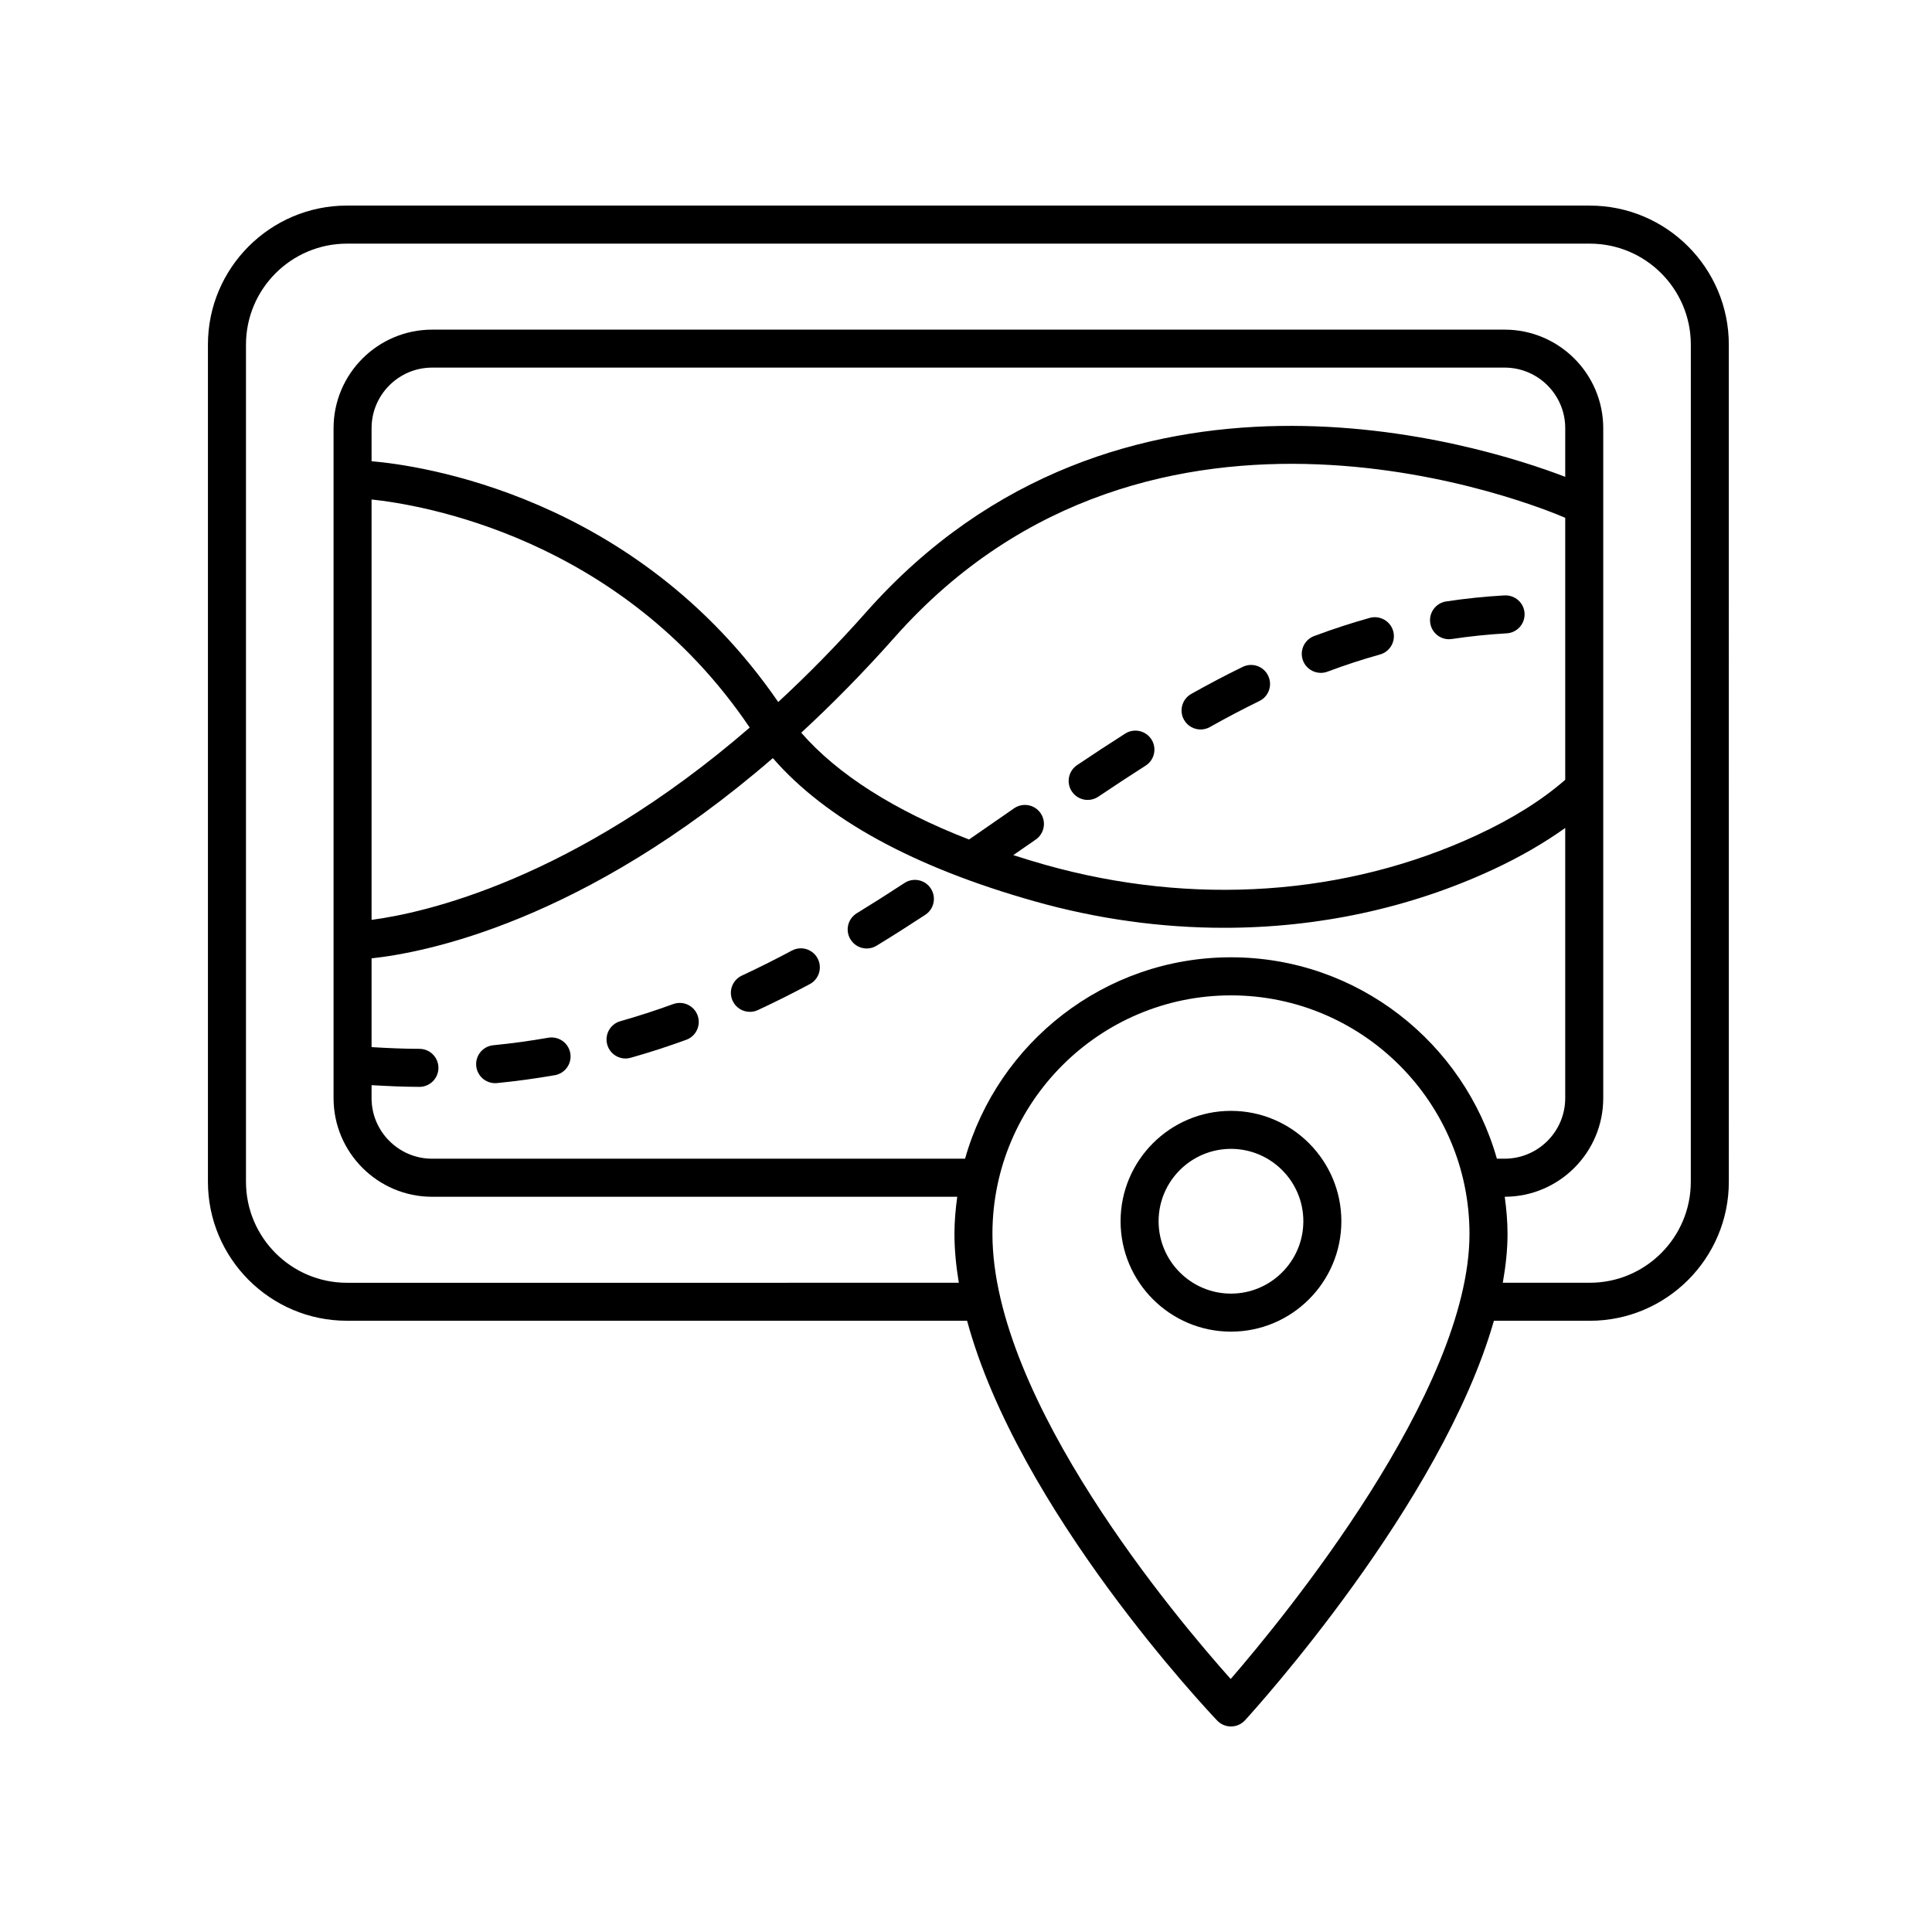 <?xml version="1.0" encoding="UTF-8"?>
<!-- Uploaded to: SVG Repo, www.svgrepo.com, Generator: SVG Repo Mixer Tools -->
<svg fill="#000000" width="800px" height="800px" version="1.1" viewBox="144 144 512 512" xmlns="http://www.w3.org/2000/svg">
 <g>
  <path d="m565.32 198.48h-329.38c-20.312 0-36.836 16.523-36.836 36.836v221.86c0 20.309 16.527 36.836 36.836 36.836h164.35c13.539 50.117 63.82 103.38 66.281 105.96 0.949 0.992 2.269 1.559 3.648 1.559h0.051c1.398-0.016 2.723-0.605 3.664-1.633 2.441-2.664 52.082-57.309 65.965-105.88h25.422c20.309 0 36.836-16.527 36.836-36.836l-0.004-221.86c0-20.312-16.527-36.836-36.836-36.836zm-145.57 161c-1.59-2.293-4.727-2.848-7.012-1.266-3.961 2.75-7.938 5.512-11.934 8.262-19.738-7.652-34.828-17.234-44.473-28.301 8.105-7.481 16.383-15.844 24.77-25.305 68.48-77.25 171.44-34.363 177.7-31.648v69.43c-6.047 5.289-13.844 10.23-23.391 14.66-34.68 16.109-75.344 18.898-114.49 7.848-2.879-0.812-5.656-1.668-8.387-2.547 1.984-1.375 3.981-2.75 5.957-4.125 2.285-1.586 2.852-4.727 1.262-7.008zm139.05-89.113c-21.777-8.363-118.45-39.523-185.23 35.824-7.887 8.898-15.68 16.781-23.328 23.852-37.852-55.043-95.621-62.789-107.77-63.812v-8.762c0-8.852 7.203-16.051 16.055-16.051h284.22c8.852 0 16.055 7.199 16.055 16.051zm-316.33 6.004c12.367 1.277 65.961 9.688 100.21 60.445-46.871 40.543-86.543 49.16-100.21 50.957zm0 155.21c4.277 0.242 8.555 0.449 12.68 0.449 2.785 0 5.039-2.254 5.039-5.039s-2.254-5.039-5.039-5.039c-4.121 0-8.398-0.195-12.68-0.453v-23.527c14.098-1.508 56.164-9.633 106.34-53.062 14.051 16.168 37.328 28.91 69.375 37.949 16.645 4.695 33.555 7.019 50.223 7.019 24.855 0 49.176-5.18 71.242-15.43 7.281-3.383 13.621-7.09 19.148-11.023v71.59c0 8.852-7.203 16.051-16.055 16.051h-2.055c-8.707-30.75-36.961-53.371-70.469-53.371-33.504 0-61.762 22.621-70.465 53.371l-141.23 0.004c-8.852 0-16.055-7.199-16.055-16.051zm227.68 157.37c-14.051-15.715-63.145-73.789-63.145-117.96 0-34.852 28.359-63.207 63.211-63.207 34.852 0 63.211 28.355 63.211 63.207 0.004 41.824-49.301 101.8-63.277 117.96zm121.93-131.77c0 14.754-12.004 26.762-26.762 26.762h-23.066c0.789-4.418 1.258-8.758 1.258-12.953 0-3.344-0.305-6.609-0.738-9.836 14.395-0.016 26.102-11.727 26.102-26.121v-177.55c0-14.406-11.723-26.125-26.129-26.125h-284.22c-14.406 0-26.129 11.719-26.129 26.125v177.55c0 14.406 11.723 26.125 26.129 26.125h139.15c-0.438 3.227-0.738 6.492-0.738 9.836 0 4.238 0.434 8.574 1.16 12.953l-162.15 0.004c-14.754 0-26.762-12.004-26.762-26.762v-221.86c0-14.758 12.004-26.762 26.762-26.762h329.38c14.754 0 26.758 12.004 26.758 26.762z"/>
  <path d="m470.22 438.39c-16.133 0-29.254 13.121-29.254 29.254 0 16.133 13.121 29.254 29.254 29.254s29.254-13.121 29.254-29.254c0-16.133-13.121-29.254-29.254-29.254zm0 48.43c-10.574 0-19.18-8.605-19.18-19.18s8.605-19.18 19.18-19.18 19.18 8.605 19.18 19.18c-0.004 10.578-8.609 19.18-19.18 19.18z"/>
  <path d="m528 313.4c0.25 0 0.5-0.02 0.758-0.059 4.758-0.719 9.645-1.219 14.523-1.5 2.781-0.156 4.898-2.535 4.742-5.312-0.156-2.781-2.527-4.867-5.312-4.742-5.191 0.297-10.391 0.832-15.457 1.598-2.75 0.414-4.644 2.981-4.227 5.731 0.371 2.492 2.519 4.285 4.973 4.285z"/>
  <path d="m494.02 322.32c0.586 0 1.18-0.102 1.766-0.32 4.68-1.75 9.363-3.281 13.918-4.547 2.68-0.746 4.25-3.527 3.508-6.203-0.754-2.688-3.551-4.231-6.203-3.508-4.836 1.348-9.801 2.965-14.754 4.82-2.602 0.973-3.926 3.879-2.953 6.484 0.758 2.023 2.676 3.273 4.719 3.273z"/>
  <path d="m275.22 431.05c0.164 0 0.328-0.012 0.496-0.023 5.094-0.5 10.242-1.207 15.32-2.09 2.746-0.48 4.574-3.09 4.098-5.832-0.48-2.742-3.094-4.562-5.832-4.098-4.832 0.848-9.738 1.516-14.574 1.992-2.769 0.27-4.793 2.734-4.523 5.504 0.262 2.602 2.449 4.547 5.016 4.547z"/>
  <path d="m309.77 424.51c0.457 0 0.922-0.059 1.379-0.191 4.91-1.391 9.859-2.992 14.715-4.762 2.613-0.953 3.961-3.844 3.008-6.461-0.949-2.609-3.828-3.961-6.461-3.008-4.625 1.688-9.34 3.211-14.008 4.535-2.676 0.758-4.231 3.543-3.473 6.219 0.629 2.219 2.644 3.668 4.84 3.668z"/>
  <path d="m342.73 412.15c0.707 0 1.434-0.152 2.121-0.473 4.449-2.066 9.074-4.379 13.75-6.875 2.457-1.312 3.387-4.363 2.07-6.82-1.305-2.449-4.344-3.387-6.812-2.07-4.516 2.406-8.98 4.641-13.258 6.633-2.523 1.172-3.617 4.168-2.441 6.691 0.848 1.836 2.668 2.914 4.57 2.914z"/>
  <path d="m373.69 395.36c0.895 0 1.805-0.234 2.621-0.742 4.359-2.66 8.648-5.398 12.906-8.188 2.328-1.523 2.977-4.644 1.453-6.973-1.52-2.328-4.633-2.988-6.973-1.453-4.168 2.731-8.379 5.406-12.641 8.02-2.375 1.453-3.125 4.551-1.668 6.922 0.949 1.555 2.602 2.414 4.301 2.414z"/>
  <path d="m462.17 337.32c0.836 0 1.684-0.207 2.461-0.645 4.457-2.504 8.871-4.82 13.117-6.894 2.5-1.215 3.539-4.231 2.316-6.734-1.215-2.496-4.211-3.547-6.734-2.316-4.418 2.148-9.004 4.562-13.629 7.16-2.426 1.363-3.293 4.434-1.93 6.859 0.926 1.645 2.637 2.57 4.398 2.57z"/>
  <path d="m432.25 355.99c0.969 0 1.945-0.277 2.809-0.855 4.156-2.801 8.336-5.555 12.535-8.227 2.352-1.492 3.047-4.606 1.551-6.953-1.496-2.344-4.609-3.039-6.953-1.547-4.281 2.723-8.527 5.516-12.762 8.363-2.309 1.555-2.918 4.684-1.367 6.996 0.973 1.445 2.566 2.223 4.188 2.223z"/>
 </g>
</svg>